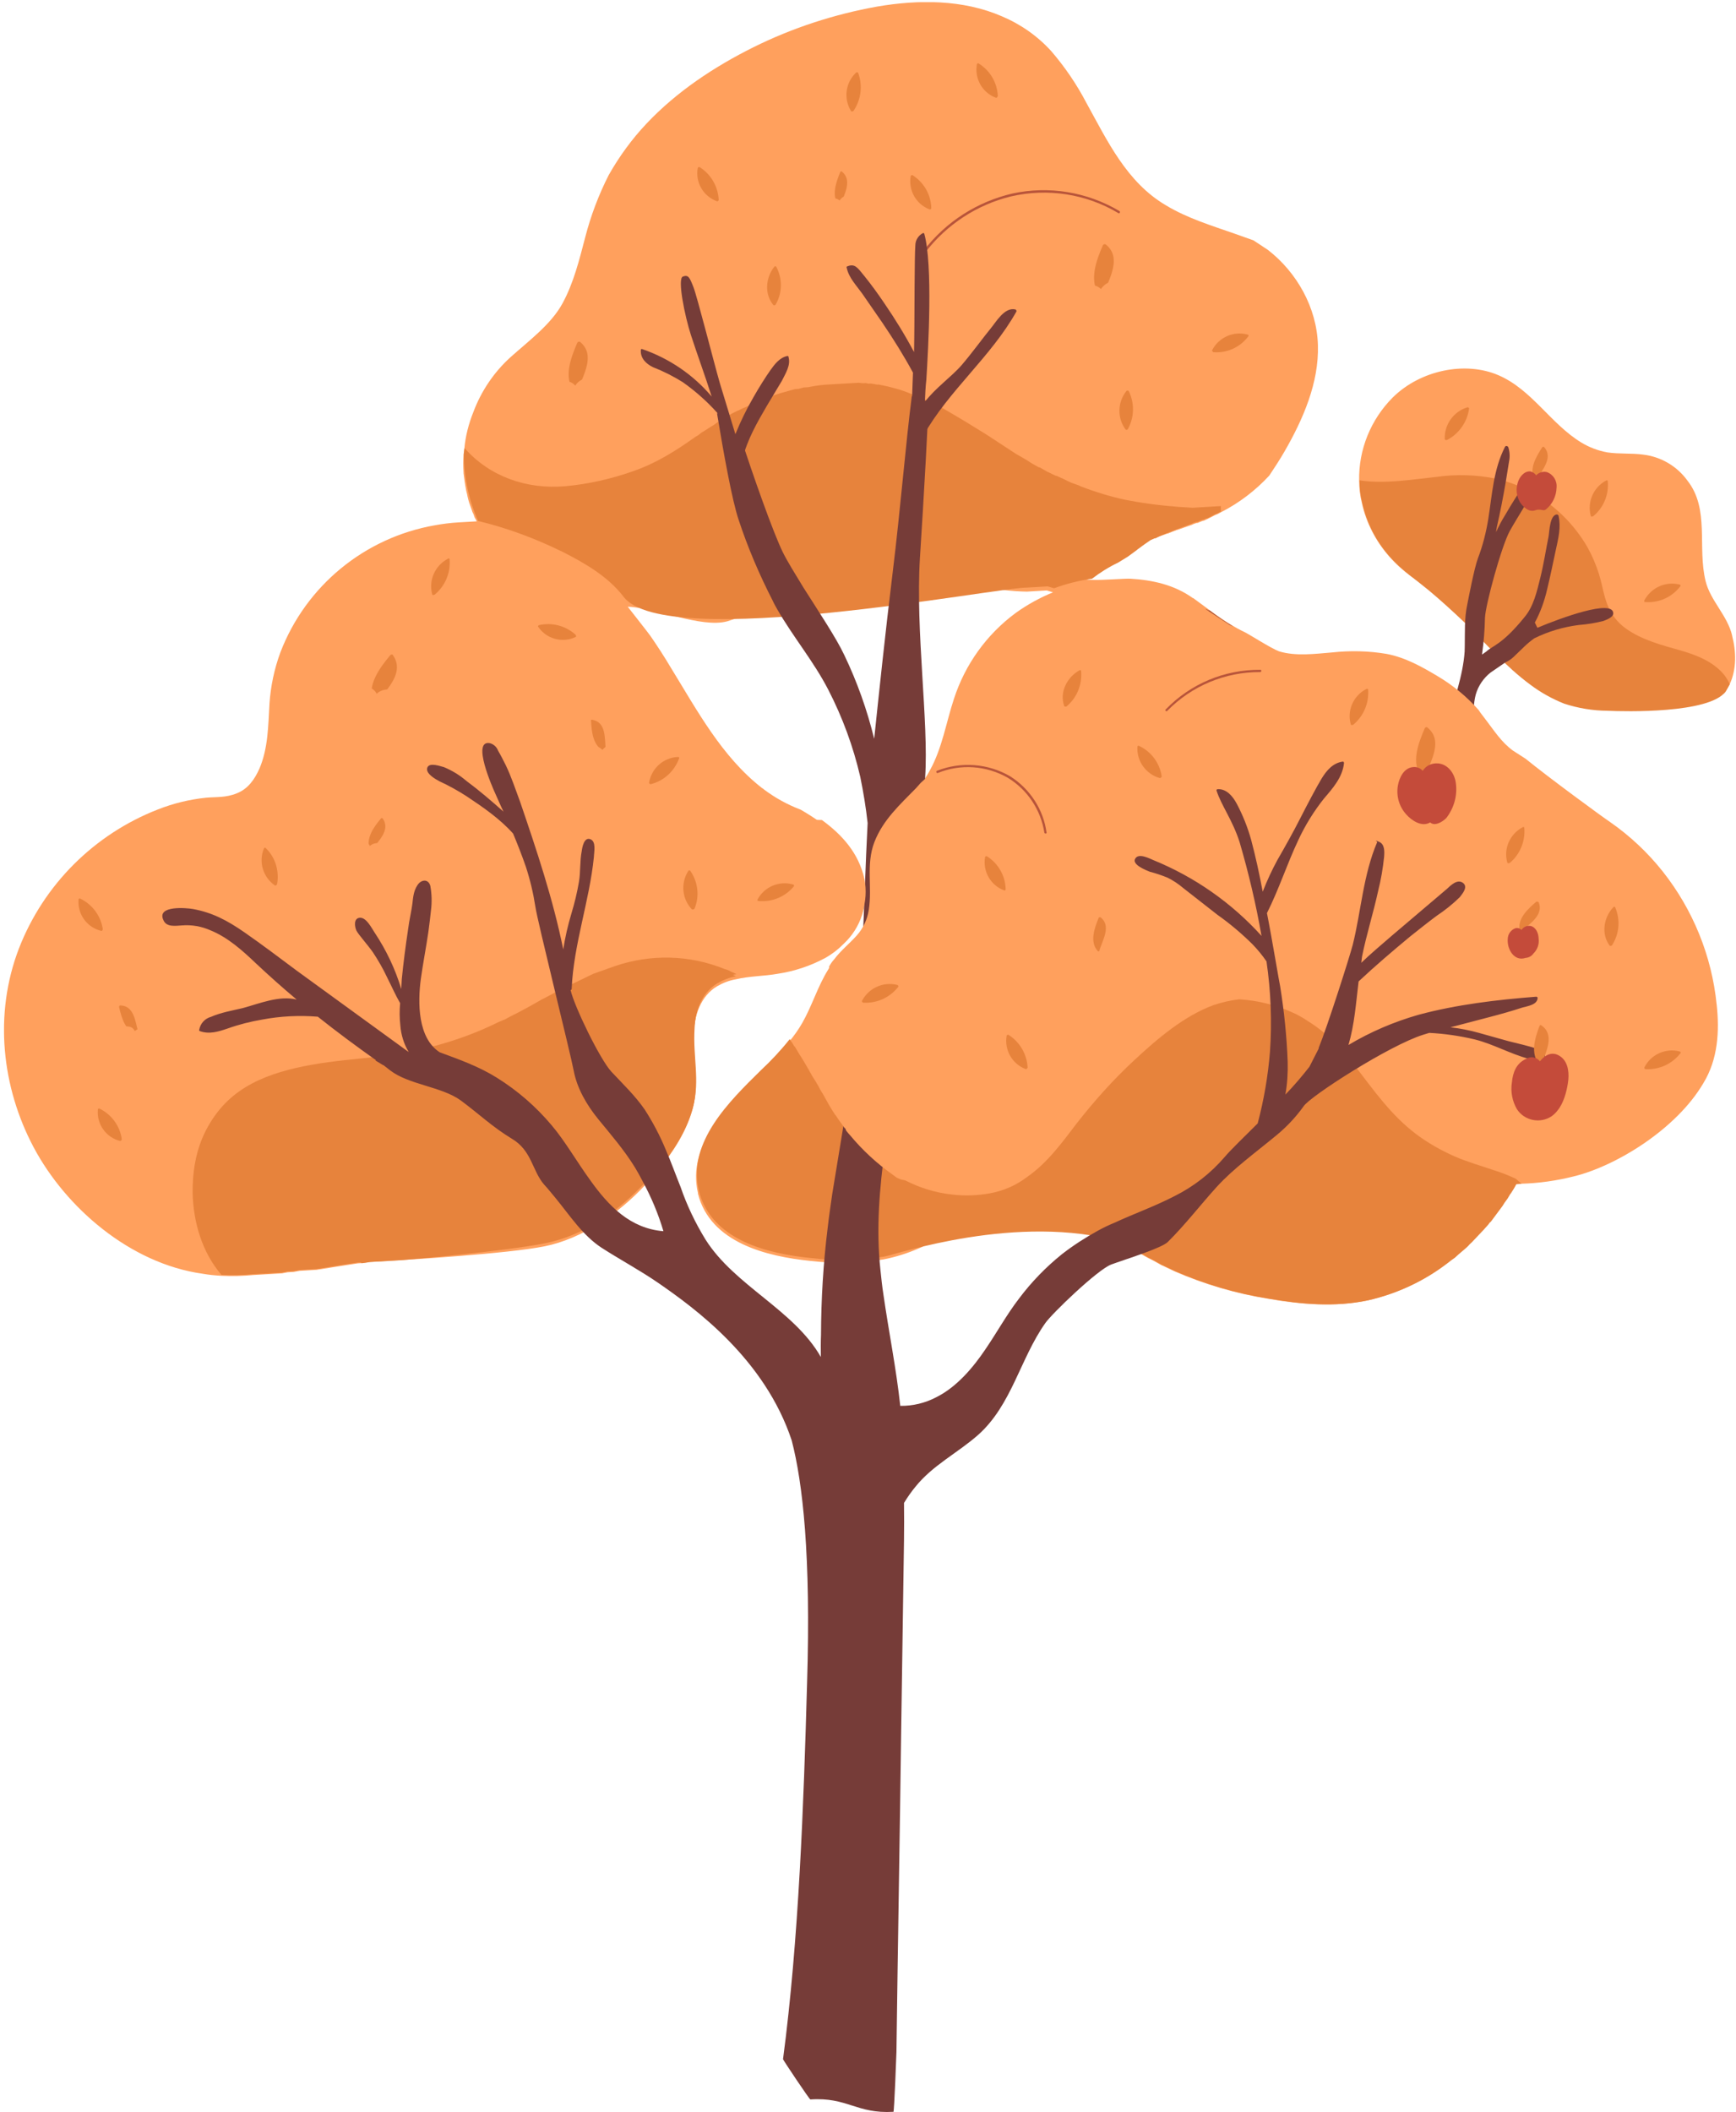 <?xml version="1.0" encoding="UTF-8"?> <svg xmlns="http://www.w3.org/2000/svg" width="426" height="518" viewBox="0 0 426 518" fill="none"><g clip-path="url(#clip0_209_440)"><path d="M425.058 155.899C423.908 150.969 419.738 147.359 418.548 142.569C416.468 134.149 419.598 124.929 414.098 117.899C411.528 114.329 407.578 112.019 403.188 111.499C400.348 111.119 397.368 111.389 394.478 110.969C392.188 110.559 389.998 109.729 388.018 108.529C380.528 103.969 375.948 95.609 367.748 92.049C359.548 88.489 348.468 90.819 341.728 97.529C336.368 102.929 333.388 110.239 333.518 117.859C333.538 119.769 333.738 121.619 334.208 123.449C336.368 133.179 343.498 140.979 352.498 144.949C357.298 146.979 362.318 148.279 367.488 148.789C372.608 149.439 377.858 149.129 382.978 149.559C385.388 149.689 387.748 150.319 389.938 151.329C392.378 152.639 394.278 154.799 395.288 157.419C397.128 161.719 397.908 166.389 401.028 170.069C404.148 173.749 404.158 169.249 409.098 168.279C412.248 167.729 421.208 172.659 423.398 169.709C423.768 169.099 424.098 168.489 424.428 167.879C426.208 164.099 426.038 159.699 425.038 155.899H425.058Z" fill="#FFA05D"></path><path d="M423.228 165.679C420.488 162.249 416.258 160.639 412.148 159.469C408.038 158.299 402.968 157.009 399.028 154.199C396.948 152.729 395.378 150.739 394.458 148.339C393.558 146.119 393.228 143.689 392.548 141.409C392.498 141.279 392.438 141.099 392.428 140.959C391.698 138.639 390.748 136.379 389.578 134.269C386.798 129.439 382.918 125.309 378.248 122.219C376.828 121.259 375.328 120.439 373.788 119.669C371.688 118.749 369.508 117.969 367.248 117.419H367.158C362.328 116.439 357.418 116.269 352.548 116.969C346.458 117.599 339.758 118.769 333.618 117.809C333.638 119.719 333.838 121.569 334.308 123.399C335.418 128.329 337.768 132.869 341.128 136.619L342.148 137.699C344.758 140.359 347.788 142.459 350.648 144.829C353.508 147.209 356.588 150.019 359.468 152.759C364.678 157.899 369.598 163.559 375.478 167.899C378.048 169.839 380.858 171.399 383.838 172.589C387.268 173.709 390.838 174.309 394.478 174.329C398.718 174.539 419.448 175.039 423.448 169.629C423.818 169.019 424.148 168.409 424.478 167.799C424.118 167.049 423.708 166.349 423.218 165.689L423.228 165.679Z" fill="#E7833C"></path><path d="M377.258 153.979L376.638 152.699C378.028 150.119 379.008 147.379 379.658 144.529C380.428 141.399 381.058 138.229 381.738 135.099C382.418 131.969 383.088 129.389 382.458 126.519C382.448 126.339 382.258 126.259 382.078 126.179C380.308 126.279 380.228 130.239 380.028 131.479C379.358 134.789 378.838 138.229 377.988 141.679C377.138 145.129 376.308 148.729 374.148 151.309C368.648 158.129 366.118 158.459 364.788 159.759L363.958 160.349L363.698 160.549V160.369C364.108 157.439 364.338 154.519 364.398 151.559C364.488 148.469 368.448 133.929 370.498 130.219C372.548 126.509 375.908 121.729 377.718 117.079C377.798 116.849 377.688 116.579 377.498 116.459C375.788 116.019 374.858 117.839 373.968 119.029C373.078 120.219 370.838 123.709 369.398 126.249C368.528 127.619 367.788 129.069 367.108 130.519L367.308 129.279C368.138 125.639 368.838 122.059 369.478 118.339L370.308 113.199C370.558 111.999 370.488 110.779 370.098 109.619C369.898 109.359 369.538 109.289 369.328 109.569C366.478 115.099 366.158 121.339 365.198 127.389C364.658 130.649 363.848 133.869 362.668 136.939C361.768 139.349 360.338 146.839 360.058 148.259C359.308 151.709 359.508 155.059 359.438 158.559C359.458 158.919 359.388 159.329 359.418 159.699C359.008 165.859 356.718 171.799 355.208 177.699C354.648 179.779 354.268 181.839 353.988 183.989C353.118 183.949 352.318 184.179 351.568 184.589C351.388 184.689 351.588 184.949 351.768 184.849C352.428 184.449 353.228 184.259 354.008 184.359C353.818 185.689 353.758 187.009 353.878 188.319C353.888 188.499 354.158 188.489 354.238 188.299C354.168 187.029 354.178 185.709 354.288 184.439L356.848 184.739C358.078 184.759 359.018 184.609 359.218 183.279L360.018 183.779L360.288 183.759C360.398 182.619 360.248 181.489 360.368 180.489C360.438 179.349 360.648 178.249 361.038 177.179C361.678 174.869 361.538 172.559 362.138 170.349C362.738 168.229 364.038 166.329 365.768 164.959L369.388 162.479C370.358 162.059 371.188 161.419 371.918 160.649L373.978 158.669C374.748 157.899 375.618 157.209 376.488 156.569C379.928 154.869 383.588 153.789 387.378 153.299C389.408 153.139 391.438 152.829 393.448 152.309C394.288 151.989 395.938 151.389 395.878 150.399C395.768 146.909 383.138 151.509 377.238 153.989L377.258 153.979Z" fill="#763C38"></path><path d="M421.248 246.359C420.048 234.439 415.438 223.129 408.028 213.759C404.348 209.119 399.978 205.009 395.098 201.619C393.158 200.329 379.968 190.659 374.338 186.079L371.228 184.079C368.378 181.979 366.628 179.169 364.558 176.479C363.968 175.649 363.338 174.959 362.828 174.129C359.958 170.889 356.618 168.139 352.948 165.949C348.948 163.549 344.858 161.249 340.228 160.379C335.828 159.639 331.318 159.539 326.858 160.029C322.658 160.369 317.968 161.009 313.848 159.749C311.848 158.999 306.378 155.469 305.298 154.979C300.678 152.799 296.808 149.569 292.778 146.679H292.688C288.188 143.449 282.848 142.269 277.468 141.949C276.148 141.849 270.818 142.339 267.988 142.229C266.578 142.229 265.708 141.999 266.078 141.479L266.338 141.189C267.148 140.319 268.008 139.499 268.918 138.769C273.328 135.699 280.518 132.909 286.438 130.879H286.528L288.838 129.969H288.928L292.528 128.709L292.968 128.499L293.638 128.279L293.908 128.259L294.658 127.939L295.188 127.729H295.368L296.298 127.299L298.198 126.329L298.948 126.009L299.698 125.599C304.108 123.339 308.108 120.289 311.478 116.639C312.768 114.699 314.068 112.719 315.178 110.789C319.798 102.799 323.678 93.849 323.408 84.649C323.138 75.449 318.228 66.789 311.138 61.299L307.598 58.959L303.098 57.359C297.348 55.339 291.388 53.549 286.108 50.359C276.468 44.699 271.738 34.539 266.558 25.169C264.208 20.679 261.318 16.439 258.008 12.589C254.658 8.879 250.488 5.949 245.828 3.989C236.318 -0.131 225.418 -0.131 215.258 1.609C204.698 3.499 194.488 6.829 184.918 11.569C175.298 16.359 166.078 22.439 158.638 30.329C155.048 34.129 151.978 38.349 149.388 42.909C146.908 47.779 144.978 52.889 143.608 58.189C142.158 63.719 140.768 69.439 137.978 74.509C135.188 79.579 129.838 83.529 125.218 87.659C121.168 91.349 118.078 95.939 116.148 101.089C114.998 103.969 114.218 106.969 113.948 110.069L113.758 111.489C113.658 112.949 113.658 114.449 113.748 115.899V116.079C113.928 117.479 114.098 118.779 114.358 120.089C114.428 120.449 114.488 120.759 114.598 121.119C114.798 122.149 115.038 123.139 115.408 124.069L115.738 124.999C115.848 125.359 115.958 125.709 116.158 126.019L116.488 126.949C116.688 127.259 116.838 127.569 116.998 127.869L112.518 128.129C110.568 128.239 108.638 128.489 106.748 128.829C89.488 131.839 75.058 143.679 68.798 160.029C67.308 164.069 66.418 168.299 66.128 172.579C65.808 177.959 65.818 183.499 63.658 188.529C62.498 191.139 60.858 193.509 58.108 194.579C55.358 195.699 53.068 195.419 50.538 195.659C46.518 196.079 42.538 197.039 38.758 198.529C23.128 204.619 10.728 216.979 4.658 232.599C-1.572 248.769 0.438 266.679 8.248 281.389C16.058 296.099 31.858 309.929 49.758 312.419C51.268 312.689 52.828 312.829 54.378 312.919C56.978 313.039 59.608 312.979 62.178 312.729L69.198 312.319L70.588 312.059L72.078 311.969L73.558 311.699L77.678 311.459L83.078 310.599L84.918 310.309L87.798 309.869L88.748 309.809L90.818 309.509L98.508 309.059C98.958 309.029 124.578 307.529 133.688 305.679C142.798 303.829 151.748 297.759 158.458 290.509C159.528 289.399 160.498 288.209 161.438 287.159C165.128 282.629 168.418 277.619 169.948 271.989C171.478 266.359 169.868 259.869 170.188 253.629C170.378 249.119 171.908 244.309 175.998 241.889C177.408 241.079 178.918 240.489 180.488 240.219C183.938 239.379 187.478 239.449 190.848 238.839C194.898 238.239 198.868 236.919 202.478 234.979C204.188 234.019 205.708 232.839 207.088 231.439C211.218 227.559 213.108 221.869 212.008 216.299C210.588 209.979 206.558 205.539 201.578 201.879C200.008 200.749 198.268 199.619 196.478 198.589C193.268 197.369 190.268 195.729 187.518 193.669L187.328 193.499L186.948 193.249C177.098 185.559 171.068 174.239 164.598 163.729C163.038 161.099 161.388 158.559 159.648 156.029C159.448 155.679 154.338 149.209 154.048 148.819C160.638 148.979 172.118 154.159 178.508 152.379C182.258 151.209 185.898 149.769 189.428 148.059L196.958 144.799L200.918 143.339C206.708 141.459 212.748 140.649 218.858 140.969C221.628 141.029 224.418 141.229 227.158 141.619L230.088 141.989C237.378 143.149 244.568 144.999 251.978 145.109L256.868 144.819L258.398 145.279C255.158 146.609 252.128 148.279 249.288 150.309C242.108 155.589 236.818 162.989 234.088 171.409C232.158 177.249 231.208 183.519 228.168 188.969C227.848 189.619 227.468 190.239 227.048 190.809L226.788 191.099C226.198 191.909 225.568 192.669 224.838 193.389L225.748 192.699L224.598 193.989C220.698 197.989 216.528 201.909 214.388 207.209C212.248 212.509 213.898 218.229 213.008 223.869C212.648 226.159 211.638 228.309 210.098 230.079C208.268 232.139 206.188 233.809 204.538 235.949C204.028 236.519 203.568 237.139 203.238 237.799C200.668 241.899 199.268 246.709 196.878 250.889C195.928 252.539 194.798 254.149 193.568 255.579C191.408 258.299 189.068 260.889 186.478 263.219C178.838 270.709 168.518 280.709 171.258 292.539L171.278 292.809C174.348 304.849 188.168 308.169 198.858 309.269C204.848 309.959 210.878 309.839 216.818 308.899C219.778 308.319 222.638 307.419 225.428 306.209C227.648 305.309 229.778 303.679 232.218 303.449C232.888 303.319 233.578 303.419 234.188 303.699L234.538 303.409L238.388 300.099L241.718 297.179L246.788 296.879L248.108 296.979L249.428 297.079L250.198 297.029L250.978 297.169L251.338 297.149L251.888 297.299L254.358 297.609L255.048 297.749L258.678 298.489L259.828 298.789L260.098 298.769L260.888 298.999H260.978L261.528 299.139L263.748 299.779L265.088 300.249L266.528 300.849L267.078 300.999L267.548 301.239C267.818 301.269 268.098 301.389 268.338 301.559C268.888 301.709 269.408 301.949 269.878 302.239L271.328 302.929L274.838 304.679L277.848 306.369L281.648 308.509L283.008 309.199L284.558 310.059L284.838 310.229L285.538 310.549L288.158 311.799C295.518 314.999 303.238 317.269 311.128 318.539C319.108 319.929 327.418 320.669 335.498 318.969C342.538 317.379 349.168 314.309 354.908 309.929L355.998 309.089L356.828 308.499L357.738 307.669L359.508 306.159L360.028 305.679L360.458 305.199L360.978 304.719L363.798 301.739L364.308 301.169L365.028 300.359L365.368 299.889L365.628 299.689L368.488 295.839L368.988 295.039L369.788 293.949L370.488 292.769C370.578 292.769 370.578 292.669 370.658 292.579L371.278 291.589L371.448 291.309L371.938 290.419L373.248 290.339C377.648 290.219 381.968 289.599 386.218 288.529C396.698 285.959 411.418 276.879 417.988 265.679C421.598 259.789 421.958 252.909 421.258 246.369L421.248 246.359Z" fill="#FFA05D"></path><path d="M170.058 271.239C168.528 276.869 165.228 281.879 161.548 286.409C160.568 287.509 159.598 288.699 158.568 289.759C151.868 297.009 143.628 302.939 133.798 304.929C123.928 306.919 99.028 309.059 98.528 309.089L90.838 309.539L88.768 309.839L87.908 309.119L85.028 309.559L83.188 309.849L77.788 310.709L73.668 310.949L72.188 311.219L70.698 311.309L69.308 311.569L62.288 311.979C59.718 312.219 57.088 312.289 54.488 312.169C49.768 306.729 47.508 299.319 47.398 291.969C47.308 282.669 50.708 273.339 58.688 267.689C66.618 262.049 78.208 260.639 88.418 259.629L92.258 259.219L95.998 258.639L97.388 258.379C98.158 258.329 98.878 258.199 99.638 257.979L101.118 257.709L102.418 257.449L104.928 256.849L106.138 256.599L106.588 256.569C112.048 255.109 117.338 253.169 122.408 250.649L123.958 250.009L125.058 249.399C127.708 248.109 130.348 246.639 132.898 245.169L134.088 244.559L135.458 243.839L137.168 242.879L138.098 242.459L139.468 241.739L140.668 241.219L145.618 238.839L150.958 236.939C159.688 233.979 169.148 234.189 177.708 237.639L178.678 237.949L179.478 238.359L180.738 238.919C179.168 239.189 177.608 239.779 176.248 240.589C172.168 243.009 170.628 247.779 170.438 252.329C170.018 259.119 171.778 265.059 170.098 271.239H170.058Z" fill="#E7833C"></path><path d="M373.418 290.358L372.108 290.438L371.618 291.328L371.448 291.608L370.828 292.598C370.738 292.698 370.748 292.788 370.658 292.788L369.958 293.968L369.198 295.008L368.698 295.808L365.838 299.658L365.578 299.858L365.238 300.328L364.518 301.138L364.008 301.708L361.188 304.688L360.668 305.168L360.238 305.648L359.718 306.128L357.948 307.638L357.038 308.468L356.208 309.058L355.118 309.898C349.378 314.278 342.748 317.348 335.708 318.938C327.638 320.638 319.328 319.898 311.338 318.508C303.408 317.248 295.688 314.978 288.368 311.768L285.748 310.518L285.048 310.198L284.768 310.028L283.218 309.168L281.858 308.478L278.058 306.338L276.598 305.468C276.128 305.128 275.608 304.848 275.048 304.608C249.788 297.418 219.998 307.658 217.038 308.198C211.098 309.178 205.068 309.308 199.078 308.568C188.388 307.518 174.568 304.198 171.498 292.108L171.478 291.838C168.698 280.058 179.058 270.048 186.698 262.518C189.238 260.148 191.628 257.598 193.788 254.878C193.854 254.938 193.888 254.998 193.888 255.058C194.278 255.578 194.628 256.108 194.938 256.678H195.028L196.088 258.468C196.938 259.738 197.648 261.008 198.398 262.288L199.358 263.998C199.858 264.738 200.308 265.528 200.818 266.368C201.078 266.898 201.338 267.428 201.678 267.908L202.828 269.698L203.678 270.968C203.828 271.278 203.988 271.538 204.178 271.798C204.478 272.188 204.768 272.628 205.028 273.068L205.528 273.808C205.818 274.158 206.028 274.508 206.228 274.898C206.518 275.198 206.768 275.498 206.918 275.898L207.408 276.548L207.598 276.718V276.898C207.808 277.208 208.058 277.508 208.298 277.808C208.298 277.808 208.388 277.848 208.398 277.898L208.688 278.248L209.078 278.678L211.178 281.188L211.758 281.838C211.758 281.838 211.848 281.878 211.858 281.928L212.438 282.578L212.818 282.918H212.908L213.488 283.518L213.678 283.688L214.778 284.668C216.118 285.768 217.488 286.778 218.908 287.698L220.838 288.808C224.878 291.118 229.328 292.578 233.988 293.028C236.958 293.358 239.948 293.228 242.918 292.688C246.248 292.088 249.388 290.718 252.078 288.658C257.048 285.188 260.618 280.258 264.208 275.548C268.518 270.028 273.208 264.798 278.328 260.048C284.058 254.718 290.588 249.158 297.838 246.508C299.838 245.848 301.948 245.358 304.068 245.098C308.538 245.378 312.958 246.438 317.058 248.288C318.358 248.848 319.588 249.548 320.768 250.338C323.128 251.788 325.318 253.518 327.288 255.498C329.168 257.388 330.918 259.368 332.548 261.498C337.118 267.448 341.338 273.468 347.328 278.028C350.318 280.308 353.608 282.158 357.058 283.678C360.318 285.078 363.688 286.018 366.938 287.138C368.648 287.678 370.328 288.348 371.958 289.118L373.388 290.348L373.418 290.358Z" fill="#E7833C"></path><path d="M213.778 284.109L213.588 283.939L213.008 283.339H212.918L212.538 282.999L211.958 282.349C211.958 282.349 211.908 282.259 211.858 282.259L211.278 281.609L209.168 279.009L208.488 278.189C208.488 278.189 208.438 278.099 208.388 278.099C208.148 277.799 207.898 277.539 207.698 277.189V277.009L207.498 276.839C207.498 276.749 207.398 276.659 207.298 276.579L207.098 276.319H207.008C206.808 275.969 206.608 275.619 206.318 275.319L206.018 274.789L205.628 274.269C205.528 274.179 205.518 273.999 205.428 273.919C205.378 273.919 205.338 273.879 205.328 273.829L204.288 272.299C204.088 272.039 203.898 271.779 203.788 271.469L202.938 270.199L201.788 268.409C201.488 267.929 201.188 267.399 200.928 266.869C200.428 266.039 199.968 265.249 199.468 264.499L198.508 262.789C197.798 261.509 197.038 260.239 196.198 258.969L195.138 257.169H195.048C194.738 256.599 194.398 256.079 193.998 255.559C193.998 255.499 193.965 255.439 193.898 255.379C191.738 258.099 189.398 260.689 186.808 263.019C179.168 270.509 168.848 280.509 171.588 292.339C181.888 294.549 194.168 297.149 204.388 293.229C208.078 291.879 211.398 289.639 214.088 286.759L215.158 285.559L213.798 284.099L213.778 284.109ZM170.298 252.879C170.488 248.369 172.018 243.559 176.108 241.139C177.518 240.329 179.028 239.739 180.598 239.469L179.338 238.859L178.538 238.449L177.568 238.139C169.008 234.689 159.508 234.479 150.818 237.439L145.478 239.339L140.528 241.719L139.328 242.239L137.958 242.959L137.028 243.379L135.318 244.339L133.958 245.099L132.768 245.709C130.218 247.179 127.578 248.649 124.928 249.939L123.828 250.549L122.278 251.189C117.198 253.669 111.918 255.659 106.458 257.109L106.008 257.139L104.798 257.389L102.288 257.989L100.988 258.249L99.508 258.519C98.798 258.739 98.028 258.879 97.258 258.919L95.868 259.179L92.128 259.759L88.288 260.169C78.078 261.129 67.238 262.089 58.558 268.229C49.878 274.369 47.218 283.199 47.268 292.509C47.428 299.859 49.628 307.219 54.358 312.709C56.958 312.829 59.588 312.769 62.158 312.519L69.178 312.109L70.568 311.849L72.058 311.759L73.538 311.489L77.658 311.249L83.058 310.389L84.898 310.099L87.778 309.659L88.728 309.599L90.798 309.299L91.568 309.249C99.608 302.369 109.588 297.559 119.488 294.439C124.078 292.939 128.738 291.809 133.508 291.069C137.238 290.439 140.988 290.089 144.748 289.959L145.018 289.939C149.228 289.739 153.458 289.849 157.668 290.329L158.528 290.279C159.598 289.169 160.568 287.979 161.508 286.929C165.198 282.399 168.488 277.389 170.018 271.759C171.598 266.129 169.958 259.089 170.268 252.849L170.298 252.879Z" fill="#E7833C"></path><path d="M296.768 149.718H296.588L295.788 149.318L295.978 149.488L301.738 153.278L302.628 153.678C300.608 152.478 298.668 151.138 296.768 149.708V149.718Z" fill="#9B4432"></path><path d="M299.608 125.439L298.858 125.849L298.108 126.169L296.208 127.139H296.028L295.278 127.469H295.188L294.518 127.699L293.768 128.019H293.538L292.868 128.249L292.428 128.459L289.318 129.599C287.408 130.349 285.358 131.059 283.558 132.029L283.288 132.049L282.358 132.469L281.918 132.769L280.918 133.459L279.218 134.699L278.868 134.989L276.778 136.519L274.408 137.979C272.108 139.069 269.968 140.419 267.968 141.949H267.878C264.728 142.409 261.678 143.179 258.708 144.269H258.618L257.088 143.819L252.198 144.109C244.748 143.999 163.208 159.959 153.008 146.349C149.128 141.309 143.388 138.059 137.778 135.209L137.408 135.049C130.998 131.929 124.278 129.459 117.318 127.779C115.018 122.599 113.828 116.989 113.808 111.319L113.998 109.899C120.128 116.899 129.268 120.079 138.708 119.259C144.398 118.739 150.048 117.459 155.428 115.549C160.948 113.639 165.768 110.629 170.558 107.209L171.388 106.709L172.128 106.119L172.958 105.619L174.578 104.569L175.108 104.269L176.548 103.229L178.088 102.369L179.618 101.419L181.078 100.699H181.168L182.178 100.179L183.198 99.759L185.498 98.669L187.318 97.929L188.338 97.509L190.568 96.739L191.598 96.409L195.128 95.429L195.988 95.379L197.198 95.039L198.328 94.969C200.118 94.589 201.968 94.349 203.828 94.279L210.708 93.879L211.758 93.999L212.438 93.959L213.128 94.099L213.668 94.069L214.538 94.199L215.228 94.339L215.588 94.319L216.648 94.529L217.978 94.819L219.128 95.119C220.878 95.559 222.598 96.139 224.228 96.909L225.018 97.139L225.578 97.379L226.378 97.789L227.258 98.099L229.968 99.439L231.328 100.129L232.688 100.909L236.878 103.389L242.058 106.579L249.188 111.249L250.838 112.199L252.018 112.899L253.388 113.769L254.938 114.629H255.118L257.048 115.729L257.418 115.889L258.398 116.379L259.098 116.699H259.278L260.448 117.259H260.538L262.078 118.029L262.968 118.429L263.848 118.739L264.728 119.049L265.198 119.289C268.778 120.669 272.478 121.809 276.198 122.599L278.858 123.079C283.448 123.859 288.058 124.309 292.658 124.539L299.578 124.129L299.608 125.489V125.439Z" fill="#E7833C"></path><path d="M377.608 257.369C375.198 256.559 372.618 255.979 370.128 255.359L362.878 253.329C360.618 252.689 358.268 252.239 355.938 251.969L365.558 249.449C368.238 248.749 370.918 247.999 373.598 247.119C374.808 246.779 377.328 246.449 377.318 244.719C377.258 244.539 377.118 244.459 376.938 244.469C367.398 245.209 357.478 246.379 348.128 248.889C342.098 250.609 336.298 253.079 330.898 256.309C332.378 251.319 332.748 246.029 333.388 240.719C337.478 236.889 341.718 233.279 346.008 229.719C348.178 227.999 350.298 226.289 352.568 224.609C354.578 223.269 356.488 221.749 358.208 220.059C358.928 219.149 360.328 217.479 358.958 216.519C357.588 215.559 355.998 217.149 355.008 218.069L341.558 229.489C338.968 231.729 336.458 233.829 334.048 236.149L334.228 234.639C335.318 229.219 337.008 223.939 338.188 218.509C338.888 215.739 339.358 212.949 339.648 210.159C339.748 208.839 339.828 207.059 338.388 206.459C336.948 205.859 338.018 206.389 337.938 206.579C334.538 214.499 334.018 223.389 331.968 231.679C331.188 234.719 325.628 252.079 323.598 257.009V257.189L322.998 258.359L321.328 261.639C319.468 264.019 317.518 266.309 315.418 268.479C315.898 265.819 316.058 263.129 315.988 260.449C315.758 254.199 315.118 248.009 314.128 241.849C314.018 241.579 311.988 229.349 310.898 223.959C313.828 218.159 315.818 211.909 318.608 206.019C320.298 202.379 322.418 198.979 324.868 195.889C327.078 193.309 329.468 190.619 329.808 187.149C329.798 186.969 329.698 186.789 329.518 186.799C327.088 187.119 325.518 188.989 324.308 190.969C323.098 192.949 320.658 197.589 318.988 200.869C317.318 204.149 315.348 207.669 313.448 210.959C312.098 213.449 310.888 216.059 309.858 218.709C309.058 214.439 308.128 210.139 307.018 205.979C306.158 202.899 304.988 199.969 303.498 197.149C302.528 195.339 301.008 193.439 298.788 193.569C298.608 193.579 298.438 193.769 298.538 193.949C299.708 197.559 302.458 201.169 304.178 206.519C306.388 214.069 308.208 221.769 309.568 229.549C302.238 221.439 293.188 215.119 283.088 210.989C282.108 210.589 279.388 209.119 278.568 210.619C277.698 212.079 281.278 213.459 282.158 213.819C283.628 214.189 285.068 214.689 286.468 215.249C287.868 215.939 289.198 216.819 290.388 217.839L298.768 224.389C301.798 226.529 304.618 228.909 307.268 231.519C308.568 232.849 309.748 234.279 310.788 235.809C311.858 243.149 312.158 250.579 311.638 257.969C311.168 263.899 310.148 269.769 308.628 275.539C305.158 279.009 302.058 281.969 300.568 283.729C297.128 287.749 292.918 291.039 288.148 293.409C283.388 295.869 278.318 297.669 273.498 299.899C272.078 300.479 270.668 301.159 269.298 301.919C266.258 303.599 263.328 305.489 260.598 307.609C256.648 310.789 253.098 314.449 250.068 318.489C247.028 322.439 244.648 326.799 241.768 331.009C238.928 335.219 234.858 340.179 229.738 342.709C227.008 344.139 224.008 344.859 220.918 344.819C219.928 335.659 218.078 326.549 216.768 317.409C216.468 315.469 216.268 313.579 216.068 311.639C214.928 301.439 215.838 291.439 217.188 281.279C217.178 281.099 217.258 280.909 217.248 280.729C217.238 280.549 217.698 277.619 217.918 275.969C218.098 274.369 218.248 273.859 218.368 272.859C222.158 247.609 224.708 222.259 226.528 196.859L227.028 190.609C227.918 177.119 224.648 154.739 225.738 136.959C226.668 122.689 227.958 99.769 227.808 98.639C227.658 97.509 226.678 98.709 226.398 98.639L225.038 97.949L224.248 97.719L223.758 97.109C222.258 108.689 220.978 124.749 219.068 140.299C217.168 155.849 215.718 169.829 214.518 181.209C212.788 174.139 210.338 167.239 207.178 160.659C205.258 156.549 200.918 150.039 197.168 144.129C195.108 140.749 193.198 137.689 192.068 135.389C189.698 130.529 184.738 116.519 181.628 106.849C180.608 107.269 179.448 106.799 179.028 105.819V105.769C178.608 104.929 178.468 103.939 178.008 103.099C177.468 102.359 176.748 101.769 175.948 101.359C177.578 111.259 179.658 122.759 181.248 127.479C183.508 134.339 186.358 140.989 189.638 147.379C189.958 148.129 190.358 148.749 190.708 149.409C194.608 156.219 199.628 162.149 203.268 169.199C206.758 175.989 209.398 183.149 211.108 190.579C211.868 194.299 212.498 198.079 212.908 201.869C211.838 222.319 211.818 242.849 209.058 263.219C208.918 263.859 208.808 264.459 208.808 265.099C208.168 268.909 207.668 272.709 206.928 276.379L204.218 292.889C203.838 295.639 203.408 298.389 203.108 301.129C202.028 309.819 201.498 318.619 201.468 327.389C201.388 329.169 201.408 331.069 201.428 332.839C194.848 321.279 180.288 315.369 173.128 304.029C170.618 299.949 168.548 295.619 167.008 291.129C165.788 288.109 164.698 285.039 163.388 282.029C161.958 278.569 160.218 275.269 158.218 272.159C155.838 268.709 152.858 265.889 150.048 262.879C147.238 259.869 140.928 246.839 140.018 242.849C140.198 242.749 140.288 242.739 140.278 242.559C140.768 231.539 144.648 221.049 145.738 210.179C145.758 209.039 146.378 206.369 144.848 205.829C143.318 205.279 142.878 207.809 142.748 208.769C142.258 211.249 142.498 213.869 142.058 216.349C141.618 218.919 140.998 221.499 140.238 223.999C139.368 226.909 138.678 229.859 138.218 232.879C135.718 220.539 131.708 208.599 127.648 196.709C126.518 193.689 125.518 190.609 124.118 187.699C123.508 186.509 122.938 185.319 122.228 184.129C121.908 183.239 121.178 182.559 120.258 182.289C115.618 181.339 120.898 193.239 121.528 194.609C122.158 195.979 122.838 197.619 123.558 199.079C120.588 196.439 117.618 193.889 114.438 191.529C112.808 190.129 110.978 189.009 108.968 188.169C108.088 187.949 105.308 186.889 104.848 188.319C104.388 189.749 106.878 191.109 107.858 191.639C110.148 192.689 112.348 193.919 114.478 195.289C118.498 197.959 122.708 200.849 125.918 204.469C127.028 207.129 128.098 209.879 129.028 212.549C130.078 215.759 130.858 219.029 131.378 222.399C131.848 225.779 139.978 258.319 140.778 262.589C141.578 266.859 143.898 270.939 146.838 274.539C149.778 278.139 153.188 282.069 155.798 286.319C156.508 287.499 157.168 288.689 157.778 289.879C159.868 293.749 161.558 297.789 162.798 301.979C154.678 301.319 149.358 295.819 144.858 289.499C141.498 284.879 138.658 279.869 135.388 276.019C131.528 271.429 126.988 267.479 121.898 264.319C117.518 261.579 112.688 259.859 107.908 258.099C102.528 254.649 102.478 246.019 103.268 240.119C103.808 236.229 104.578 232.319 105.128 228.519C105.388 226.729 105.558 224.999 105.768 223.209C106.018 221.239 105.948 219.249 105.608 217.319C105.138 215.489 103.328 215.679 102.418 217.139C101.458 218.599 101.368 220.199 101.188 221.709C101.008 223.219 100.388 225.889 100.148 227.899C99.528 232.019 98.998 236.099 98.598 240.119L98.468 242.579C96.998 237.669 94.778 233.029 91.938 228.749C91.248 227.749 89.948 225.009 88.318 225.099C86.688 225.199 87.038 227.349 87.458 228.239C87.878 229.129 90.308 231.839 91.548 233.629C92.848 235.599 94.008 237.619 94.998 239.739C96.078 241.859 97.018 244.029 98.188 246.049C98.018 247.879 98.038 249.689 98.238 251.499C98.418 253.809 99.098 256.079 100.308 258.049L72.888 238.129C68.658 234.969 64.428 231.769 60.028 228.709C55.628 225.649 52.018 223.819 47.378 222.959C45.868 222.689 38.378 221.989 40.088 225.659C40.828 227.479 43.078 227.069 44.658 226.979C47.058 226.789 49.398 227.199 51.588 228.159C55.818 229.859 59.418 233.059 62.688 236.179C65.958 239.259 69.358 242.279 72.798 245.169C68.508 244.099 63.638 246.159 59.568 247.259C56.968 247.869 54.178 248.349 51.788 249.399C50.268 249.809 49.158 251.049 48.888 252.569C48.808 252.759 48.908 252.839 49.088 252.919C51.408 253.739 53.678 253.009 55.908 252.249C58.668 251.269 61.488 250.559 64.318 250.079C68.808 249.229 73.428 248.999 77.988 249.369C82.608 253.049 87.448 256.629 92.238 260.019C92.188 260.019 92.148 260.069 92.148 260.119L93.988 261.239H94.078L95.748 262.539C100.268 266.039 108.378 266.519 113.028 269.879C117.638 273.289 120.768 276.369 125.618 279.309C130.508 282.199 130.568 287.099 133.498 290.519C134.518 291.599 135.398 292.769 136.328 293.849C139.848 298.139 142.998 303.039 147.678 306.079C152.348 309.079 157.038 311.569 161.538 314.669C170.438 320.819 187.648 333.259 194.278 353.299C196.978 363.679 199.018 381.449 198.048 412.889C197.228 442.279 196.018 475.859 192.148 505.069C192.158 505.249 198.628 514.949 198.858 514.939C207.948 514.319 210.148 518.499 219.248 517.969C219.428 517.959 219.988 503.529 219.978 503.349C220.318 477.349 220.788 451.389 221.128 425.399L221.698 387.079C221.788 380.939 221.928 374.759 221.838 368.629C222.668 367.259 223.588 365.939 224.608 364.699C228.878 359.359 235.018 356.369 240.028 351.939C248.268 344.599 250.328 333.259 256.498 324.539C258.048 322.269 269.348 311.389 272.688 310.149C276.028 308.909 285.078 306.149 286.578 304.609C290.828 300.409 294.498 295.609 298.588 291.099C302.638 286.639 308.178 282.639 313.198 278.479C315.758 276.379 318.018 273.969 319.908 271.319C321.538 268.859 340.968 256.369 349.258 253.789L350.728 253.339C354.508 253.529 358.268 254.079 361.908 254.949C366.468 256.089 370.558 258.479 375.178 259.709C376.058 259.929 378.328 260.839 378.938 259.579C379.548 258.319 378.468 257.699 377.628 257.389L377.608 257.369Z" fill="#763C38"></path><path d="M195.188 208.819C192.998 208.719 191.258 206.829 191.358 204.639C191.598 202.539 193.648 200.369 195.848 200.699C197.768 200.999 199.728 201.109 201.688 201.129C206.718 204.789 210.708 209.269 212.118 215.549C213.218 221.119 211.328 226.859 207.198 230.689C205.868 232.079 204.308 233.309 202.588 234.229C202.508 232.829 202.598 231.319 202.608 229.999C202.678 226.499 202.968 223.029 203.308 219.509C199.618 217.769 199.228 211.079 204.428 210.039L207.028 209.519L205.328 209.169C201.938 209.459 198.528 209.339 195.178 208.809L195.188 208.819Z" fill="#FFA05D"></path><path d="M246.148 189.478C245.618 193.548 242.938 195.888 239.698 198.028L239.258 198.328C240.048 200.238 239.538 202.398 237.988 203.758C235.838 205.748 233.718 207.688 231.468 209.498C231.578 209.858 231.608 210.258 231.538 210.628C231.098 217.878 229.558 224.868 227.788 231.918C226.948 235.378 226.008 238.788 225.398 242.318C225.108 243.648 224.698 245.088 224.428 246.598C224.158 248.108 223.958 251.798 223.988 253.848C223.888 255.308 223.248 256.658 222.118 257.638C222.188 258.768 222.338 259.898 222.488 260.888C222.598 261.928 222.378 262.938 221.888 263.828L223.848 266.988C226.628 271.048 222.158 275.258 218.478 274.528C220.368 276.548 222.518 278.378 224.838 279.968C227.008 281.428 228.258 283.988 226.818 286.618C225.378 289.248 223.058 289.928 220.928 289.238L220.038 288.838L218.948 288.038C215.108 285.308 211.648 282.108 208.618 278.468L208.228 278.038C207.988 277.738 207.738 277.478 207.538 277.128V276.948L207.138 276.518C206.538 275.598 205.808 274.738 205.198 273.728C205.148 273.728 205.108 273.688 205.098 273.638C205.098 273.548 204.998 273.458 204.898 273.378C202.898 270.318 201.218 267.098 199.928 263.678C199.448 262.478 199.548 261.108 200.168 259.988C199.408 257.948 200.398 254.618 202.218 253.098L202.648 252.708C202.398 251.498 202.048 250.288 201.668 249.088C201.098 247.168 201.758 245.128 203.318 243.908C203.298 242.728 203.678 241.528 204.348 240.578C204.598 240.198 204.898 239.868 205.238 239.568L204.858 239.228C204.228 238.628 203.738 237.928 203.418 237.128C203.788 236.468 204.208 235.808 204.718 235.278C206.358 233.088 208.448 231.468 210.278 229.408C211.808 227.688 212.818 225.538 213.188 223.198C214.088 217.608 212.448 212.068 214.568 206.538C216.698 201.058 220.888 197.308 224.778 193.318L225.928 192.028C229.038 189.298 231.668 186.108 233.728 182.528C236.208 178.338 241.838 181.508 241.038 185.598C243.488 184.818 246.608 186.138 246.128 189.478H246.148Z" fill="#FFA05D"></path><path d="M309.288 164.288C300.518 164.208 292.138 167.698 286.058 174.008C285.798 174.208 286.188 174.638 286.438 174.348C292.438 168.228 300.638 164.798 309.218 164.838C309.578 164.858 309.638 164.268 309.278 164.288H309.288Z" fill="#B8543A"></path><path d="M247.978 190.458C242.518 187.238 235.818 186.718 229.908 189.068C229.638 189.178 229.768 189.708 230.118 189.598C235.708 187.318 242.048 187.758 247.308 190.768C252.118 193.708 255.398 198.608 256.268 204.188C256.288 204.548 256.968 204.508 256.808 204.158C256.028 198.528 252.778 193.538 247.968 190.458H247.978Z" fill="#B8543A"></path><path d="M274.658 51.739C266.758 47.069 257.398 45.529 248.428 47.469C239.778 49.479 232.078 54.419 226.678 61.459C226.418 61.749 226.908 62.219 227.068 61.889C232.298 55.089 239.738 50.199 248.108 48.169C257.068 46.099 266.508 47.539 274.418 52.259C274.708 52.519 275.038 51.909 274.658 51.749V51.739Z" fill="#B8543A"></path><path d="M249.148 75.898C246.478 75.278 244.428 78.988 243.028 80.658C241.628 82.328 238.478 86.648 236.008 89.518C233.538 92.388 229.398 95.268 226.958 98.588C227.038 96.808 227.108 94.898 227.318 93.118C227.808 85.278 228.938 64.998 226.808 57.318C226.808 57.228 226.618 57.148 226.528 57.148C225.378 57.718 224.628 58.898 224.618 60.168C224.398 62.638 224.418 77.578 224.378 80.028C224.338 82.478 224.358 84.258 224.298 86.348C222.098 82.208 219.638 78.218 217.008 74.378C215.468 72.108 213.838 69.838 212.118 67.718C210.408 65.598 209.758 64.588 207.938 65.328C207.758 65.338 207.678 65.528 207.778 65.698C208.288 68.118 210.118 69.968 211.548 71.968L216.558 79.208C219.248 83.188 221.748 87.168 224.038 91.398L223.828 97.128C223.128 107.708 222.068 118.208 221.098 128.808C221.978 129.028 222.608 129.718 222.788 130.568L224.248 129.848L225.178 129.428L225.928 129.108C226.038 121.658 226.278 114.238 226.578 106.858C232.788 95.778 243.198 87.538 249.448 76.358C249.438 76.178 249.338 75.958 249.148 75.878V75.898Z" fill="#763C38"></path><path d="M193.518 87.568C193.518 87.428 193.368 87.308 193.228 87.308C191.298 87.698 190.078 89.358 189.028 90.828C187.978 92.298 186.188 95.128 184.918 97.378C183.228 100.288 181.728 103.338 180.458 106.498L176.628 93.918C175.088 88.558 171.068 72.718 170.158 70.408C169.248 68.098 168.928 67.298 167.558 67.838C166.178 68.368 168.038 77.488 169.528 82.118C171.028 86.758 173.028 92.178 174.638 97.258C170.098 91.898 164.238 87.918 157.608 85.628C157.418 85.548 157.248 85.648 157.258 85.828C157.108 87.928 158.598 89.248 160.228 90.058C162.788 91.048 165.268 92.308 167.578 93.758C170.658 95.938 173.488 98.448 176.008 101.258C177.048 104.288 181.898 119.528 183.038 123.598C182.968 123.878 182.838 124.108 182.718 124.388C182.638 124.528 182.738 124.748 182.878 124.788C183.018 124.868 183.238 124.768 183.278 124.628V124.448C183.718 126.008 184.308 127.478 184.768 129.088C185.228 130.648 185.418 129.318 185.308 128.968C185.198 128.618 184.248 125.538 183.688 123.798C184.028 123.328 184.548 122.928 185.128 122.758C185.578 124.228 186.068 125.698 186.608 127.078C187.148 128.458 187.248 127.218 187.138 126.868C185.448 122.058 183.848 117.208 182.248 112.398C183.388 107.838 185.778 103.648 188.168 99.558L191.848 93.438C192.778 91.568 194.078 89.588 193.498 87.578L193.518 87.568Z" fill="#763C38"></path><path d="M29.218 246.989C29.828 249.589 30.698 252.939 33.648 253.589C33.928 253.659 34.168 253.199 33.888 253.029C33.198 250.529 32.878 246.689 29.558 246.609C29.378 246.579 29.208 246.769 29.218 246.989Z" fill="#E7833C"></path><path d="M37.658 253.079C36.238 251.389 34.588 251.759 33.058 252.899C32.738 252.059 31.848 251.559 30.448 251.829C29.058 252.089 27.088 254.119 26.558 256.009C25.848 257.869 25.738 259.869 26.348 261.739C27.368 264.409 30.348 265.729 33.018 264.709C33.598 264.489 34.118 264.189 34.558 263.799C36.078 262.669 37.178 260.469 37.848 258.699C38.428 256.989 38.878 254.599 37.658 253.079Z" fill="#FFA05D"></path><path d="M377.738 251.739C376.678 254.619 375.418 258.549 377.838 261.139C377.938 261.319 378.168 261.349 378.348 261.249C378.528 261.149 378.558 260.919 378.458 260.739C379.418 257.779 381.548 253.789 378.278 251.529C378.088 251.309 377.818 251.419 377.748 251.739H377.738Z" fill="#E7833C"></path><path d="M383.178 259.318C381.128 257.668 379.278 258.598 377.878 260.308C377.048 259.268 375.578 258.988 374.438 259.738C372.048 260.828 371.228 263.108 371.008 265.478C370.648 267.768 371.098 270.108 372.258 272.078C374.098 274.878 377.918 275.648 380.718 273.808C381.288 273.408 381.798 272.928 382.218 272.358C383.618 270.688 384.408 267.918 384.738 265.718C385.108 263.518 384.948 260.798 383.178 259.318Z" fill="#C44B3A"></path><path d="M145.038 176.838C145.188 179.468 145.488 182.938 148.198 184.188C148.478 184.258 148.818 183.878 148.618 183.618C148.378 180.998 148.698 177.208 145.478 176.578C145.378 176.488 145.198 176.508 145.068 176.598C145.028 176.648 144.988 176.738 145.038 176.828V176.838Z" fill="#E7833C"></path><path d="M152.258 183.128C150.588 181.728 149.048 182.548 147.808 183.938C147.078 183.068 145.838 182.828 144.878 183.478C142.838 184.368 142.138 186.368 142.078 188.368C141.738 190.338 142.078 192.318 143.048 194.038C144.598 196.448 147.818 197.118 150.178 195.568C150.698 195.218 151.128 194.788 151.508 194.308C152.738 192.828 153.368 190.428 153.718 188.638C154.058 186.758 153.828 184.358 152.258 183.138V183.128Z" fill="#FFA05D"></path><path d="M376.988 221.169C374.998 222.879 372.328 225.299 372.908 228.179C373.008 228.359 373.198 228.479 373.418 228.379C373.508 228.329 373.548 228.279 373.588 228.229C375.568 226.429 378.808 224.339 377.588 221.319C377.438 221.149 377.208 221.109 376.988 221.169Z" fill="#E7833C"></path><path d="M375.558 227.108C374.688 226.978 373.848 227.348 373.348 228.098C373.008 227.708 372.498 227.558 372.008 227.628C370.848 227.968 370.008 229.058 369.988 230.288C369.768 232.758 371.548 235.918 374.398 234.938H374.488C375.208 234.848 375.868 234.488 376.288 233.878C377.278 232.908 377.738 231.568 377.568 230.218C377.538 228.858 376.898 227.398 375.568 227.108H375.558Z" fill="#C44B3A"></path><path d="M95.728 160.748C93.178 163.808 89.938 168.128 91.588 172.298C91.738 172.558 92.108 172.628 92.368 172.478C92.498 172.378 92.588 172.288 92.618 172.148C95.058 168.918 99.318 164.898 96.448 160.748C96.388 160.438 95.978 160.458 95.718 160.748H95.728Z" fill="#E7833C"></path><path d="M96.598 169.368C95.158 168.818 93.538 169.138 92.418 170.158C92.058 169.358 91.288 168.768 90.468 168.588C88.168 168.088 86.338 170.148 85.488 171.968C84.308 174.308 84.288 177.038 85.378 179.418C86.348 181.318 88.268 183.748 90.678 183.058C91.308 184.428 93.548 183.938 94.818 183.178C97.388 181.348 99.138 178.568 99.628 175.448C99.938 173.018 99.008 170.308 96.588 169.358L96.598 169.368Z" fill="#FFA05D"></path><path d="M93.488 200.748C91.748 202.808 89.648 205.698 90.758 208.448C90.868 208.808 91.398 208.588 91.388 208.318C92.938 206.138 95.828 203.558 93.948 200.808C93.898 200.678 93.708 200.598 93.578 200.648C93.538 200.698 93.488 200.748 93.488 200.748Z" fill="#E7833C"></path><path d="M93.538 206.968C92.568 206.618 91.488 206.819 90.758 207.499C90.548 206.969 90.068 206.538 89.468 206.438C87.958 206.168 86.708 207.458 86.108 208.728C85.378 210.268 85.398 212.088 86.128 213.628C86.748 214.908 87.968 216.429 89.538 216.059C91.108 215.689 91.428 216.578 92.268 216.078C93.968 214.888 95.128 213.048 95.468 210.988C95.828 209.378 95.048 207.738 93.548 206.968H93.538Z" fill="#FFA05D"></path><path d="M141.638 84.118C140.078 87.798 138.188 92.588 140.938 96.108C141.238 96.548 141.898 96.138 141.778 95.698C143.148 91.938 146.178 87.088 142.398 83.898C142.208 83.728 141.888 83.788 141.718 83.988C141.718 84.038 141.678 84.078 141.638 84.128V84.118Z" fill="#E7833C"></path><path d="M144.908 92.688C143.408 92.598 141.948 93.318 141.158 94.588C140.618 93.898 139.728 93.488 138.828 93.588C136.568 93.718 135.388 96.148 135.058 98.218C134.618 100.698 135.358 103.288 137.058 105.138C138.368 106.648 140.928 108.408 142.988 107.148C144.008 108.228 145.898 107.158 146.968 106.048C148.868 103.618 149.738 100.568 149.378 97.548C149.008 95.158 147.428 92.898 144.918 92.678L144.908 92.688Z" fill="#FFA05D"></path><path d="M349.638 178.588C348.078 182.268 346.098 187.148 348.938 190.668C349.228 191.018 349.888 190.608 349.778 190.258C351.148 186.498 354.178 181.648 350.308 178.468C350.108 178.208 349.718 178.408 349.638 178.598V178.588Z" fill="#E7833C"></path><path d="M352.878 187.249C351.368 187.109 349.908 187.789 349.128 189.059C348.548 188.409 347.708 188.049 346.808 188.149C344.548 188.279 343.368 190.709 343.028 192.689C342.588 195.209 343.328 197.799 345.028 199.699C346.338 201.209 348.898 202.969 350.958 201.709C351.968 202.699 353.868 201.719 354.938 200.609C356.798 198.179 357.658 195.139 357.258 192.119C356.978 189.729 355.348 187.459 352.888 187.239L352.878 187.249Z" fill="#C44B3A"></path><path d="M269.588 225.158C268.598 227.578 267.378 230.918 269.288 233.168C269.338 233.298 269.528 233.378 269.658 233.328C269.788 233.278 269.868 233.088 269.818 232.958C270.708 230.358 272.648 227.068 270.128 225.038C269.938 224.908 269.718 224.968 269.588 225.118C269.588 225.118 269.588 225.135 269.588 225.168V225.158Z" fill="#E7833C"></path><path d="M206.168 42.228C205.178 44.739 203.958 47.989 205.778 50.339C205.878 50.468 206.058 50.548 206.198 50.449C206.328 50.349 206.408 50.169 206.308 50.029C207.298 47.519 209.138 44.139 206.618 42.108C206.468 41.938 206.248 42.038 206.168 42.228Z" fill="#E7833C"></path><path d="M208.498 47.899C207.498 47.869 206.568 48.329 206.028 49.179C205.598 48.799 205.038 48.599 204.498 48.629C203.008 48.719 202.148 50.359 202.048 51.679C201.738 53.379 202.298 55.119 203.458 56.409C204.378 57.399 206.128 58.519 207.488 57.669C208.208 58.399 209.438 57.649 210.078 56.879C211.388 55.259 211.948 53.179 211.608 51.159C211.458 49.439 210.158 48.109 208.508 47.889L208.498 47.899Z" fill="#FFA05D"></path><path d="M378.438 109.728C376.978 111.998 375.158 115.008 376.538 117.558C376.688 117.728 376.918 117.768 377.088 117.618C377.128 117.568 377.178 117.518 377.218 117.428C378.578 115.078 381.138 112.198 378.948 109.698C378.848 109.568 378.668 109.528 378.538 109.628C378.538 109.628 378.508 109.662 378.448 109.728H378.438Z" fill="#E7833C"></path><path d="M379.558 115.789C378.588 115.569 377.608 115.899 376.968 116.579C376.618 116.099 376.098 115.769 375.508 115.619C374.008 115.529 372.868 116.999 372.488 118.249C371.948 119.869 372.098 121.629 372.958 123.129C373.708 124.309 375.198 125.719 376.668 125.179C378.138 124.639 378.638 125.519 379.378 124.929C380.978 123.609 381.908 121.689 381.968 119.599C382.138 117.909 381.138 116.329 379.568 115.789H379.558Z" fill="#C44B3A"></path><path d="M270.618 60.198C268.978 63.968 267.098 69.078 269.938 72.548C270.238 72.988 270.898 72.578 270.778 72.138C272.228 68.288 275.338 63.198 271.378 59.978C271.188 59.808 270.868 59.868 270.698 60.068C270.698 60.068 270.658 60.118 270.618 60.208V60.198Z" fill="#E7833C"></path><path d="M273.998 68.989C272.448 68.849 270.988 69.619 270.158 70.899C269.528 70.259 268.648 69.899 267.748 69.999C265.398 70.139 264.228 72.659 263.888 74.719C263.448 77.329 264.238 79.969 265.998 81.949C267.408 83.459 269.968 85.299 272.158 83.949C273.178 85.029 275.158 83.949 276.228 82.849C278.168 80.369 279.028 77.189 278.618 74.039C278.288 71.559 276.658 69.249 274.008 68.999L273.998 68.989Z" fill="#FFA05D"></path><path d="M374.058 203.04C374.048 202.86 373.858 202.779 373.688 202.879C370.518 204.519 368.908 208.159 369.878 211.549C369.888 211.729 370.068 211.719 370.158 211.719L370.428 211.7C372.988 209.6 374.338 206.34 374.048 203.04H374.058Z" fill="#E7833C"></path><path d="M110.338 137.319C110.378 137.179 110.278 137.009 110.138 136.969C110.048 136.929 109.908 136.979 109.868 137.079C106.738 138.719 105.138 142.349 106.058 145.749C106.068 145.929 106.258 146.009 106.338 145.919L106.608 145.899C109.168 143.799 110.568 140.629 110.328 137.329L110.338 137.319Z" fill="#E7833C"></path><path d="M335.738 169.138C335.728 168.958 335.448 168.878 335.278 168.988C332.108 170.628 330.498 174.268 331.468 177.658C331.478 177.838 331.658 177.828 331.748 177.828L332.018 177.808C334.578 175.708 335.978 172.488 335.728 169.138H335.738Z" fill="#E7833C"></path><path d="M394.548 118.088C394.528 117.818 394.348 117.738 394.168 117.838C391.038 119.478 389.438 123.108 390.358 126.508C390.368 126.688 390.558 126.768 390.638 126.678L390.908 126.658C393.468 124.598 394.818 121.388 394.538 118.088H394.548Z" fill="#E7833C"></path><path d="M247.468 253.799C247.288 253.769 247.108 253.819 247.028 254.009C246.418 257.499 248.338 260.929 251.638 262.189C251.828 262.269 251.998 262.169 251.998 262.079C251.998 261.989 252.178 261.979 252.168 261.889C252.018 258.629 250.298 255.599 247.468 253.809V253.799Z" fill="#E7833C"></path><path d="M223.918 42.959C223.738 42.929 223.558 42.979 223.478 43.169C222.868 46.659 224.788 50.089 228.088 51.349C228.278 51.429 228.358 51.329 228.448 51.239C228.538 51.149 228.538 51.139 228.528 51.049C228.468 47.779 226.698 44.709 223.918 42.959Z" fill="#E7833C"></path><path d="M240.158 15.568C239.968 15.398 239.798 15.588 239.718 15.778C239.108 19.268 241.028 22.698 244.328 23.958C244.518 24.038 244.688 23.938 244.688 23.848C244.688 23.758 244.858 23.658 244.858 23.568C244.708 20.308 242.988 17.318 240.168 15.578L240.158 15.568Z" fill="#E7833C"></path><path d="M171.668 40.979C171.488 40.949 171.308 40.999 171.228 41.189C170.568 44.729 172.588 48.149 175.928 49.359C176.018 49.399 176.108 49.389 176.198 49.299V49.249C176.288 49.249 176.368 49.149 176.368 49.059C176.218 45.749 174.448 42.719 171.668 40.979Z" fill="#E7833C"></path><path d="M210.598 17.899C210.498 17.719 210.268 17.689 210.088 17.789C210.088 17.789 210.038 17.789 210.048 17.839C207.468 20.259 206.968 24.199 208.828 27.219C208.928 27.399 209.018 27.389 209.198 27.289H209.378C211.308 24.529 211.738 21.009 210.598 17.899Z" fill="#E7833C"></path><path d="M132.258 153.338C131.988 153.448 131.998 153.628 132.108 153.798C134.138 156.718 137.968 157.768 141.198 156.258C141.378 156.248 141.368 156.068 141.368 155.978C141.368 155.888 141.308 155.758 141.258 155.708C138.858 153.488 135.488 152.598 132.258 153.328V153.338Z" fill="#E7833C"></path><path d="M65.208 207.999C65.018 207.829 64.838 207.929 64.758 208.119C63.408 211.379 64.538 215.169 67.468 217.179C67.658 217.259 67.738 217.159 67.828 217.069L67.998 216.879C68.578 213.619 67.568 210.269 65.208 208.009V207.999Z" fill="#E7833C"></path><path d="M279.548 182.969C279.268 182.799 279.098 182.999 279.108 183.179C278.908 186.729 281.228 189.909 284.648 190.849L284.998 190.649C284.998 190.559 285.078 190.459 285.068 190.369C284.558 187.129 282.488 184.339 279.548 182.969Z" fill="#E7833C"></path><path d="M194.828 217.379C194.908 217.189 194.798 216.929 194.618 216.939C191.198 215.959 187.568 217.489 185.888 220.629C185.798 220.729 185.908 220.899 185.998 220.989H186.178C189.468 221.289 192.708 219.959 194.818 217.379H194.828Z" fill="#E7833C"></path><path d="M24.358 271.888C24.168 271.808 23.998 271.998 24.008 272.178C23.718 275.738 25.998 278.968 29.458 279.848C29.598 279.848 29.728 279.738 29.808 279.648C29.868 279.581 29.891 279.488 29.878 279.368C29.418 276.128 27.338 273.298 24.348 271.878L24.358 271.888Z" fill="#E7833C"></path><path d="M169.398 213.599C169.298 213.469 169.118 213.429 168.988 213.529C168.938 213.529 168.948 213.579 168.898 213.629C166.988 216.599 167.348 220.529 169.818 223.069L170.268 223.039L170.438 222.849C171.708 219.779 171.278 216.309 169.398 213.599Z" fill="#E7833C"></path><path d="M19.748 220.429C19.648 220.339 19.468 220.359 19.338 220.449C19.248 220.549 19.258 220.639 19.268 220.729C19.018 224.239 21.348 227.469 24.798 228.309C24.988 228.389 25.068 228.289 25.148 228.109C25.188 228.059 25.228 227.969 25.228 227.919C24.768 224.679 22.698 221.889 19.748 220.429Z" fill="#E7833C"></path><path d="M276.988 95.928C276.888 95.749 276.618 95.769 276.438 95.868C274.198 98.638 274.108 102.549 276.228 105.369C276.328 105.459 276.508 105.439 276.588 105.349C276.688 105.439 276.768 105.339 276.768 105.249C278.368 102.389 278.438 98.879 276.988 95.928Z" fill="#E7833C"></path><path d="M360.488 100.239C360.568 100.049 360.288 99.889 360.108 99.899C356.718 100.919 354.408 104.099 354.528 107.679C354.528 107.819 354.678 107.939 354.818 107.939L355.088 107.919C358.038 106.379 360.048 103.499 360.498 100.249L360.488 100.239Z" fill="#E7833C"></path><path d="M166.648 186.009C166.728 185.819 166.628 185.649 166.358 185.659C162.778 185.819 159.848 188.489 159.278 191.979C159.288 192.159 159.388 192.249 159.568 192.329H159.748C162.968 191.489 165.508 189.119 166.648 186.009Z" fill="#E7833C"></path><path d="M190.498 65.438C190.398 65.258 190.218 65.268 190.038 65.378C187.838 68.138 187.528 72.198 189.828 74.878L190.188 74.858C190.278 74.858 190.278 74.758 190.358 74.668C192.008 71.798 192.028 68.348 190.498 65.438Z" fill="#E7833C"></path><path d="M396.368 222.568C396.268 222.388 396.078 222.308 395.908 222.508C393.508 225.008 392.888 229.088 394.958 231.878C395.058 232.058 395.148 232.048 395.328 231.948H395.508C397.348 229.198 397.688 225.678 396.368 222.578V222.568Z" fill="#E7833C"></path><path d="M412.318 143.839C412.488 143.649 412.388 143.469 412.198 143.389C408.738 142.499 405.158 144.119 403.478 147.309C403.388 147.409 403.498 147.579 403.588 147.669H403.768C407.098 147.919 410.278 146.459 412.308 143.839H412.318Z" fill="#E7833C"></path><path d="M220.438 242.028C220.468 241.848 220.418 241.668 220.228 241.588C216.768 240.698 213.188 242.318 211.508 245.508C211.508 245.648 211.568 245.818 211.708 245.858C211.708 245.948 211.808 245.948 211.898 245.938C215.228 246.108 218.408 244.648 220.438 242.028Z" fill="#E7833C"></path><path d="M412.368 258.329C412.548 258.229 412.438 257.959 412.158 257.889C408.748 256.999 405.118 258.619 403.528 261.799C403.448 261.989 403.548 262.069 403.638 262.159C403.728 262.249 403.738 262.249 403.828 262.239C407.158 262.409 410.338 260.949 412.368 258.329Z" fill="#E7833C"></path><path d="M306.308 82.528C306.478 82.338 306.368 82.068 306.188 82.078C302.768 81.098 299.098 82.718 297.468 85.858C297.388 86.048 297.488 86.218 297.578 86.218C297.668 86.218 297.678 86.398 297.768 86.388C301.098 86.648 304.278 85.188 306.308 82.528Z" fill="#E7833C"></path><path d="M265.308 164.639C265.288 164.369 265.108 164.289 264.928 164.389C261.848 166.069 259.978 169.769 261.118 173.059C261.118 173.199 261.268 173.319 261.408 173.319L261.678 173.299C264.238 171.199 265.588 167.939 265.298 164.639H265.308Z" fill="#E7833C"></path><path d="M242.168 210.008C241.988 209.978 241.808 210.028 241.728 210.218C241.118 213.708 243.088 217.178 246.428 218.388C246.618 218.468 246.698 218.368 246.778 218.188V218.008C246.668 214.748 244.948 211.758 242.168 210.008Z" fill="#E7833C"></path></g><defs><clipPath id="clip0_209_440"><rect width="424.81" height="517.46" fill="white" transform="translate(0.988 0.539)"></rect></clipPath></defs></svg> 